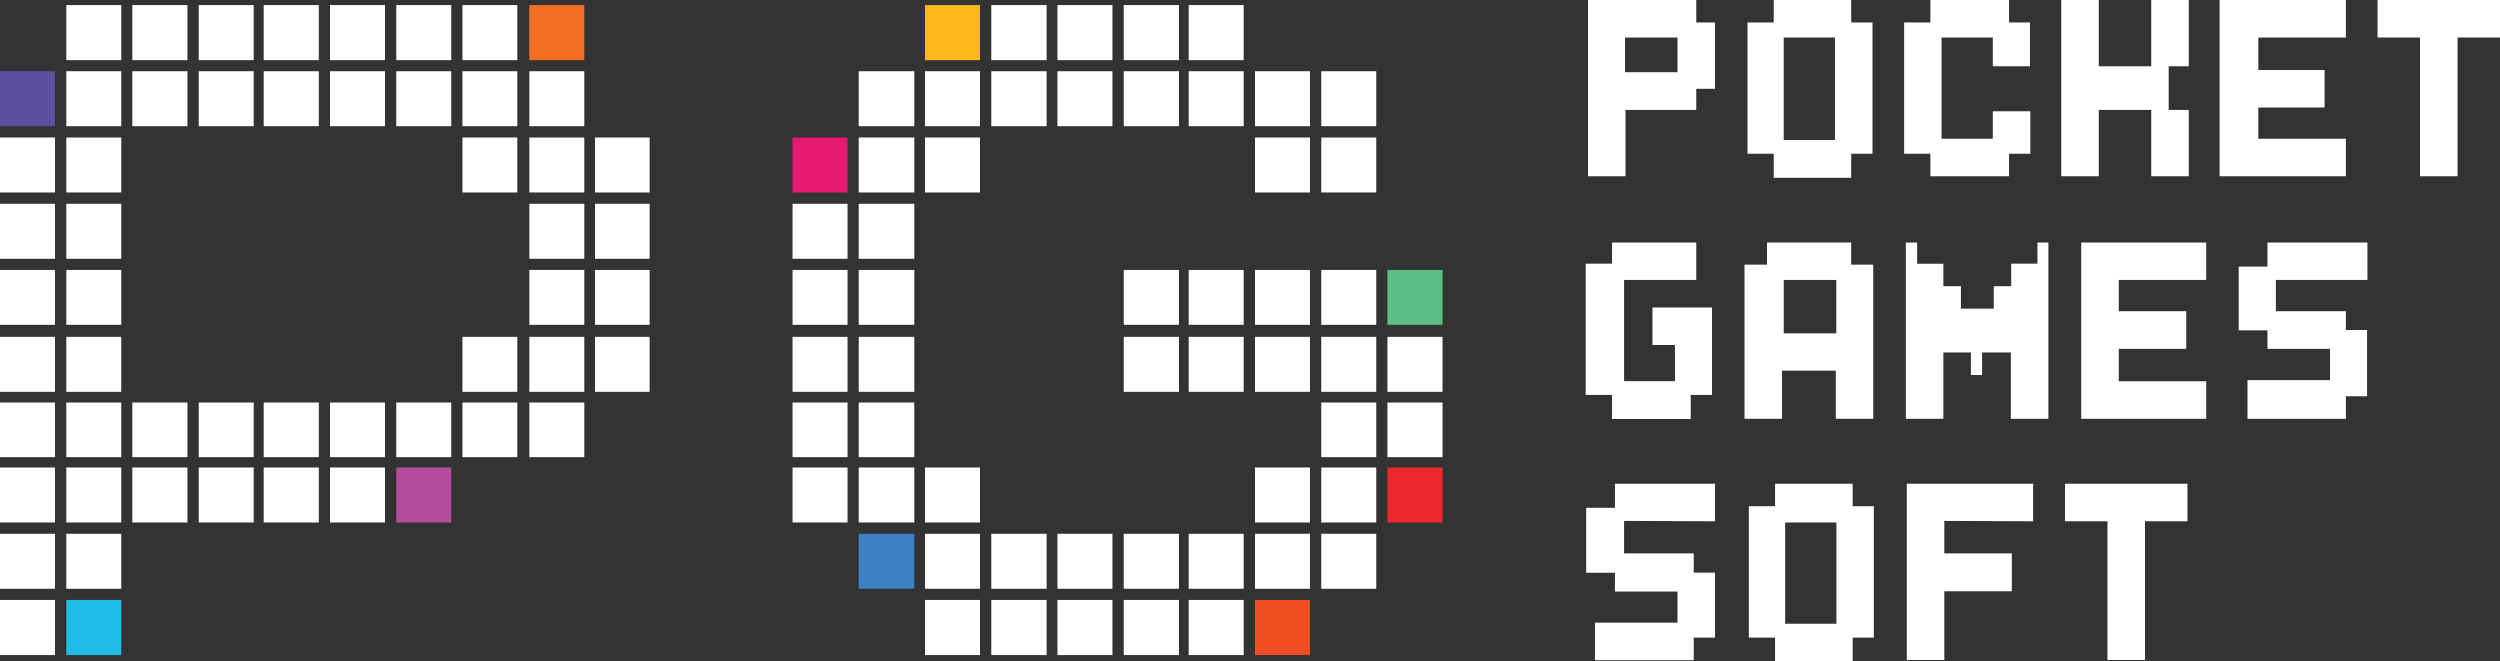 <svg xmlns="http://www.w3.org/2000/svg" viewBox="0 0 207.81 54.97"><rect x="0" y="0" width="207.81" height="54.97" fill="#333333" stroke="none"/><defs><style>.cls-1{fill:#fff;}.cls-2{fill:#5e4fa1;}.cls-3{fill:#1ebee6;}.cls-4{fill:#f36f21;}.cls-5{fill:#b64c9c;}.cls-6{fill:#fdb81b;}.cls-7{fill:#e51b73;}.cls-8{fill:#3d81c3;}.cls-9{fill:#5ebf85;}.cls-10{fill:#ee2830;}.cls-11{fill:#f04e23;}</style></defs><g id="Camada_2" data-name="Camada 2"><g id="Camada_1-2" data-name="Camada 1"><path class="cls-1" d="M16.52,33.46h4.57V38H16.52Z"/><path class="cls-1" d="M16.52,38.86h4.57v4.57H16.52Z"/><path class="cls-1" d="M11,5.92h4.58v4.57H11Z"/><path class="cls-1" d="M11,.42h4.58V5H11Z"/><path class="cls-1" d="M21.92.42H26.5V5H21.92Z"/><path class="cls-1" d="M21.92,33.46H26.5V38H21.92Z"/><path class="cls-1" d="M21.92,5.92H26.5v4.57H21.92Z"/><path class="cls-1" d="M16.52.42h4.57V5H16.52Z"/><path class="cls-1" d="M16.52,5.92h4.57v4.57H16.52Z"/><path class="cls-1" d="M21.92,38.86H26.5v4.57H21.92Z"/><path class="cls-1" d="M0,28H4.57v4.57H0Z"/><path class="cls-1" d="M0,16.94H4.57v4.57H0Z"/><path class="cls-1" d="M11,33.46h4.58V38H11Z"/><path class="cls-1" d="M0,11.43H4.57V16H0Z"/><path class="cls-2" d="M0,5.92H4.57v4.57H0Z"/><path class="cls-1" d="M0,22.44H4.57V27H0Z"/><path class="cls-1" d="M0,49.87H4.57v4.58H0Z"/><path class="cls-1" d="M0,44.37H4.57v4.57H0Z"/><path class="cls-1" d="M0,33.46H4.57V38H0Z"/><path class="cls-1" d="M0,38.86H4.57v4.57H0Z"/><path class="cls-3" d="M5.51,49.87h4.57v4.58H5.51Z"/><path class="cls-1" d="M5.51.42h4.57V5H5.51Z"/><path class="cls-1" d="M5.51,44.37h4.57v4.57H5.51Z"/><path class="cls-1" d="M5.51,5.92h4.57v4.57H5.51Z"/><path class="cls-1" d="M5.51,11.43h4.57V16H5.51Z"/><path class="cls-1" d="M11,38.86h4.58v4.57H11Z"/><path class="cls-1" d="M5.51,16.94h4.57v4.57H5.51Z"/><path class="cls-1" d="M5.51,38.86h4.57v4.57H5.51Z"/><path class="cls-1" d="M5.51,33.46h4.57V38H5.51Z"/><path class="cls-1" d="M5.51,22.44h4.57V27H5.51Z"/><path class="cls-1" d="M5.51,28h4.57v4.57H5.51Z"/><path class="cls-1" d="M32.94,33.46h4.57V38H32.94Z"/><path class="cls-1" d="M44,28h4.57v4.57H44Z"/><path class="cls-1" d="M44,33.46h4.57V38H44Z"/><path class="cls-1" d="M44,5.92h4.57v4.57H44Z"/><path class="cls-1" d="M44,22.44h4.57V27H44Z"/><path class="cls-1" d="M44,16.94h4.57v4.57H44Z"/><path class="cls-1" d="M44,11.43h4.57V16H44Z"/><path class="cls-1" d="M38.44,11.43H43V16H38.44Z"/><path class="cls-1" d="M38.44,5.92H43v4.57H38.44Z"/><path class="cls-1" d="M38.44.42H43V5H38.44Z"/><path class="cls-1" d="M49.46,22.44H54V27H49.46Z"/><path class="cls-1" d="M49.46,11.43H54V16H49.46Z"/><path class="cls-1" d="M49.46,16.94H54v4.57H49.46Z"/><path class="cls-4" d="M44,.42h4.57V5H44Z"/><path class="cls-1" d="M49.46,28H54v4.57H49.46Z"/><path class="cls-1" d="M27.43.42H32V5H27.43Z"/><path class="cls-1" d="M27.43,5.92H32v4.57H27.43Z"/><path class="cls-1" d="M27.43,33.46H32V38H27.43Z"/><path class="cls-5" d="M32.94,38.86h4.57v4.57H32.94Z"/><path class="cls-1" d="M27.43,38.86H32v4.57H27.43Z"/><path class="cls-1" d="M32.94.42h4.57V5H32.94Z"/><path class="cls-1" d="M38.44,33.46H43V38H38.44Z"/><path class="cls-1" d="M38.44,28H43v4.57H38.44Z"/><path class="cls-1" d="M32.94,5.92h4.57v4.57H32.94Z"/><path class="cls-1" d="M82.4,44.37H87v4.57H82.4Z"/><path class="cls-1" d="M82.4,49.87H87v4.58H82.4Z"/><path class="cls-1" d="M76.89,11.43h4.57V16H76.89Z"/><path class="cls-1" d="M76.89,5.92h4.57v4.57H76.89Z"/><path class="cls-6" d="M76.89.42h4.57V5H76.89Z"/><path class="cls-1" d="M87.9.42h4.57V5H87.9Z"/><path class="cls-1" d="M87.9,5.92h4.57v4.57H87.9Z"/><path class="cls-1" d="M87.9,44.37h4.57v4.57H87.9Z"/><path class="cls-1" d="M82.4.42H87V5H82.4Z"/><path class="cls-1" d="M82.4,5.92H87v4.57H82.4Z"/><path class="cls-1" d="M87.9,49.87h4.57v4.58H87.9Z"/><path class="cls-1" d="M65.88,28h4.57v4.57H65.88Z"/><path class="cls-1" d="M65.88,16.94h4.57v4.57H65.88Z"/><path class="cls-7" d="M65.88,11.43h4.57V16H65.88Z"/><path class="cls-1" d="M65.88,22.44h4.57V27H65.88Z"/><path class="cls-1" d="M65.88,33.46h4.57V38H65.88Z"/><path class="cls-1" d="M65.88,38.86h4.57v4.57H65.88Z"/><path class="cls-8" d="M71.38,44.37H76v4.57H71.38Z"/><path class="cls-1" d="M71.38,5.92H76v4.57H71.38Z"/><path class="cls-1" d="M71.38,11.43H76V16H71.38Z"/><path class="cls-1" d="M76.89,44.37h4.57v4.57H76.89Z"/><path class="cls-1" d="M76.89,38.86h4.57v4.57H76.89Z"/><path class="cls-1" d="M76.89,49.87h4.57v4.58H76.89Z"/><path class="cls-1" d="M71.38,16.94H76v4.57H71.38Z"/><path class="cls-1" d="M71.38,38.86H76v4.57H71.38Z"/><path class="cls-1" d="M71.38,33.46H76V38H71.38Z"/><path class="cls-1" d="M71.38,22.44H76V27H71.38Z"/><path class="cls-1" d="M71.38,28H76v4.57H71.38Z"/><path class="cls-1" d="M109.83,28h4.57v4.57h-4.57Z"/><path class="cls-1" d="M109.83,33.46h4.57V38h-4.57Z"/><path class="cls-1" d="M109.83,5.92h4.57v4.57h-4.57Z"/><path class="cls-1" d="M109.83,22.44h4.57V27h-4.57Z"/><path class="cls-1" d="M109.83,11.43h4.57V16h-4.57Z"/><path class="cls-1" d="M109.83,38.86h4.57v4.57h-4.57Z"/><path class="cls-1" d="M109.83,44.37h4.57v4.57h-4.57Z"/><path class="cls-1" d="M104.32,11.43h4.57V16h-4.57Z"/><path class="cls-1" d="M104.32,5.92h4.57v4.57h-4.57Z"/><path class="cls-9" d="M115.33,22.44h4.58V27h-4.58Z"/><path class="cls-1" d="M93.41,49.87H98v4.58H93.41Z"/><path class="cls-10" d="M115.33,38.86h4.58v4.57h-4.58Z"/><path class="cls-1" d="M115.33,28h4.58v4.57h-4.58Z"/><path class="cls-1" d="M115.33,33.46h4.58V38h-4.58Z"/><path class="cls-1" d="M93.41.42H98V5H93.41Z"/><path class="cls-1" d="M93.41,5.92H98v4.57H93.41Z"/><path class="cls-1" d="M98.81,44.37h4.57v4.57H98.81Z"/><path class="cls-1" d="M93.41,22.44H98V27H93.41Z"/><path class="cls-1" d="M98.81,49.87h4.57v4.58H98.81Z"/><path class="cls-1" d="M93.41,44.37H98v4.57H93.41Z"/><path class="cls-1" d="M104.32,22.44h4.57V27h-4.57Z"/><path class="cls-1" d="M93.41,28H98v4.57H93.41Z"/><path class="cls-1" d="M98.81.42h4.57V5H98.81Z"/><path class="cls-1" d="M104.32,38.86h4.57v4.57h-4.57Z"/><path class="cls-11" d="M104.32,49.87h4.57v4.58h-4.57Z"/><path class="cls-1" d="M104.32,44.37h4.57v4.57h-4.57Z"/><path class="cls-1" d="M104.32,28h4.57v4.57h-4.57Z"/><path class="cls-1" d="M98.81,5.92h4.57v4.57H98.81Z"/><path class="cls-1" d="M98.81,28h4.57v4.57H98.81Z"/><path class="cls-1" d="M98.81,22.44h4.57V27H98.81Z"/><path class="cls-1" d="M204.28,0h-6.65V3.12h3.53V14.65h3.12V3.12h3.53V0Z"/><path class="cls-1" d="M195,3.12V0h-10.5V14.65H195V11.53h-7.28V8.94h5.51V5.82h-5.51V3.12Z"/><path class="cls-1" d="M153.88,1.87V0h-6.44V1.87h-2.18V12.78h2.18v2h6.44v-2h1.77V1.87Zm-1.35,9.77h-4.26V3.12h4.26Z"/><path class="cls-1" d="M141,1.87V0h-9V14.65h3.12V9.14H141V7.38h1.56V1.87ZM139.44,6h-4.36V3.12h4.36Z"/><path class="cls-1" d="M181.94,5.51V0h-3.12V5.51h-4.36V0h-3.12V14.65h3.12V9.14h4.36v5.51h3.12V9.14h-1.67V5.51Z"/><path class="cls-1" d="M168.74,5.51V1.87H167V0h-6.54V1.87h-2.18V12.78h2.18v1.87H167V12.78h1.77V9.25h-3.12v2.28h-4.26V3.12h4.26V5.51Z"/><path class="cls-1" d="M178.3,40.21h-6.65v3.12h3.53V54.86h3.12V43.33h3.53V40.21Z"/><path class="cls-1" d="M154,42.08V40.21h-6.45v1.87h-2.18V53h2.18v2H154V53h1.76V42.08Zm-1.35,9.77h-4.26V43.43h4.26Z"/><path class="cls-1" d="M142.56,43.33V40.21h-8.32v2h-2.39v5.4h2.39v1.56h5.2v2.59h-6.86v3.12h8.21V53h1.77v-5.4h-1.77V46H135v-2.7Z"/><path class="cls-1" d="M169,43.33V40.21h-10.5V54.86h3.12V49.15h5.61V46h-5.61v-2.7Z"/><path class="cls-1" d="M183.39,23.27V20.16H173V34.81h10.39V31.69h-7.27V29h5.61V25.87h-5.61v-2.6Z"/><path class="cls-1" d="M196.79,23.27V20.16h-8.31v2h-2.39v5.3h2.39V29h5.2v2.6h-6.86v3.22H195V32.94h1.76V27.43H195V25.87h-5.82v-2.6Z"/><path class="cls-1" d="M153.88,22V20.16h-7V22h-1.87V34.81h3.12v-4h4.47v4h3.11V22Zm-1.24,5.71h-4.37V23.27h4.37Z"/><path class="cls-1" d="M137.36,25.56v3.12h1.87v3H135V23.27h6V20.16h-7v1.76h-2.19V32.83H134v2h6.54v-2h1.77V25.56Z"/><path class="cls-1" d="M169.36,20.16v1.76h-2.18v1.87h-1.45v1.87H163V23.79h-1.46V21.92h-2.18V20.16h-.94V34.81h3.12V29.3h2.29v1.87h.93V29.3h2.39v5.51h3.12V20.16Z"/></g></g></svg>